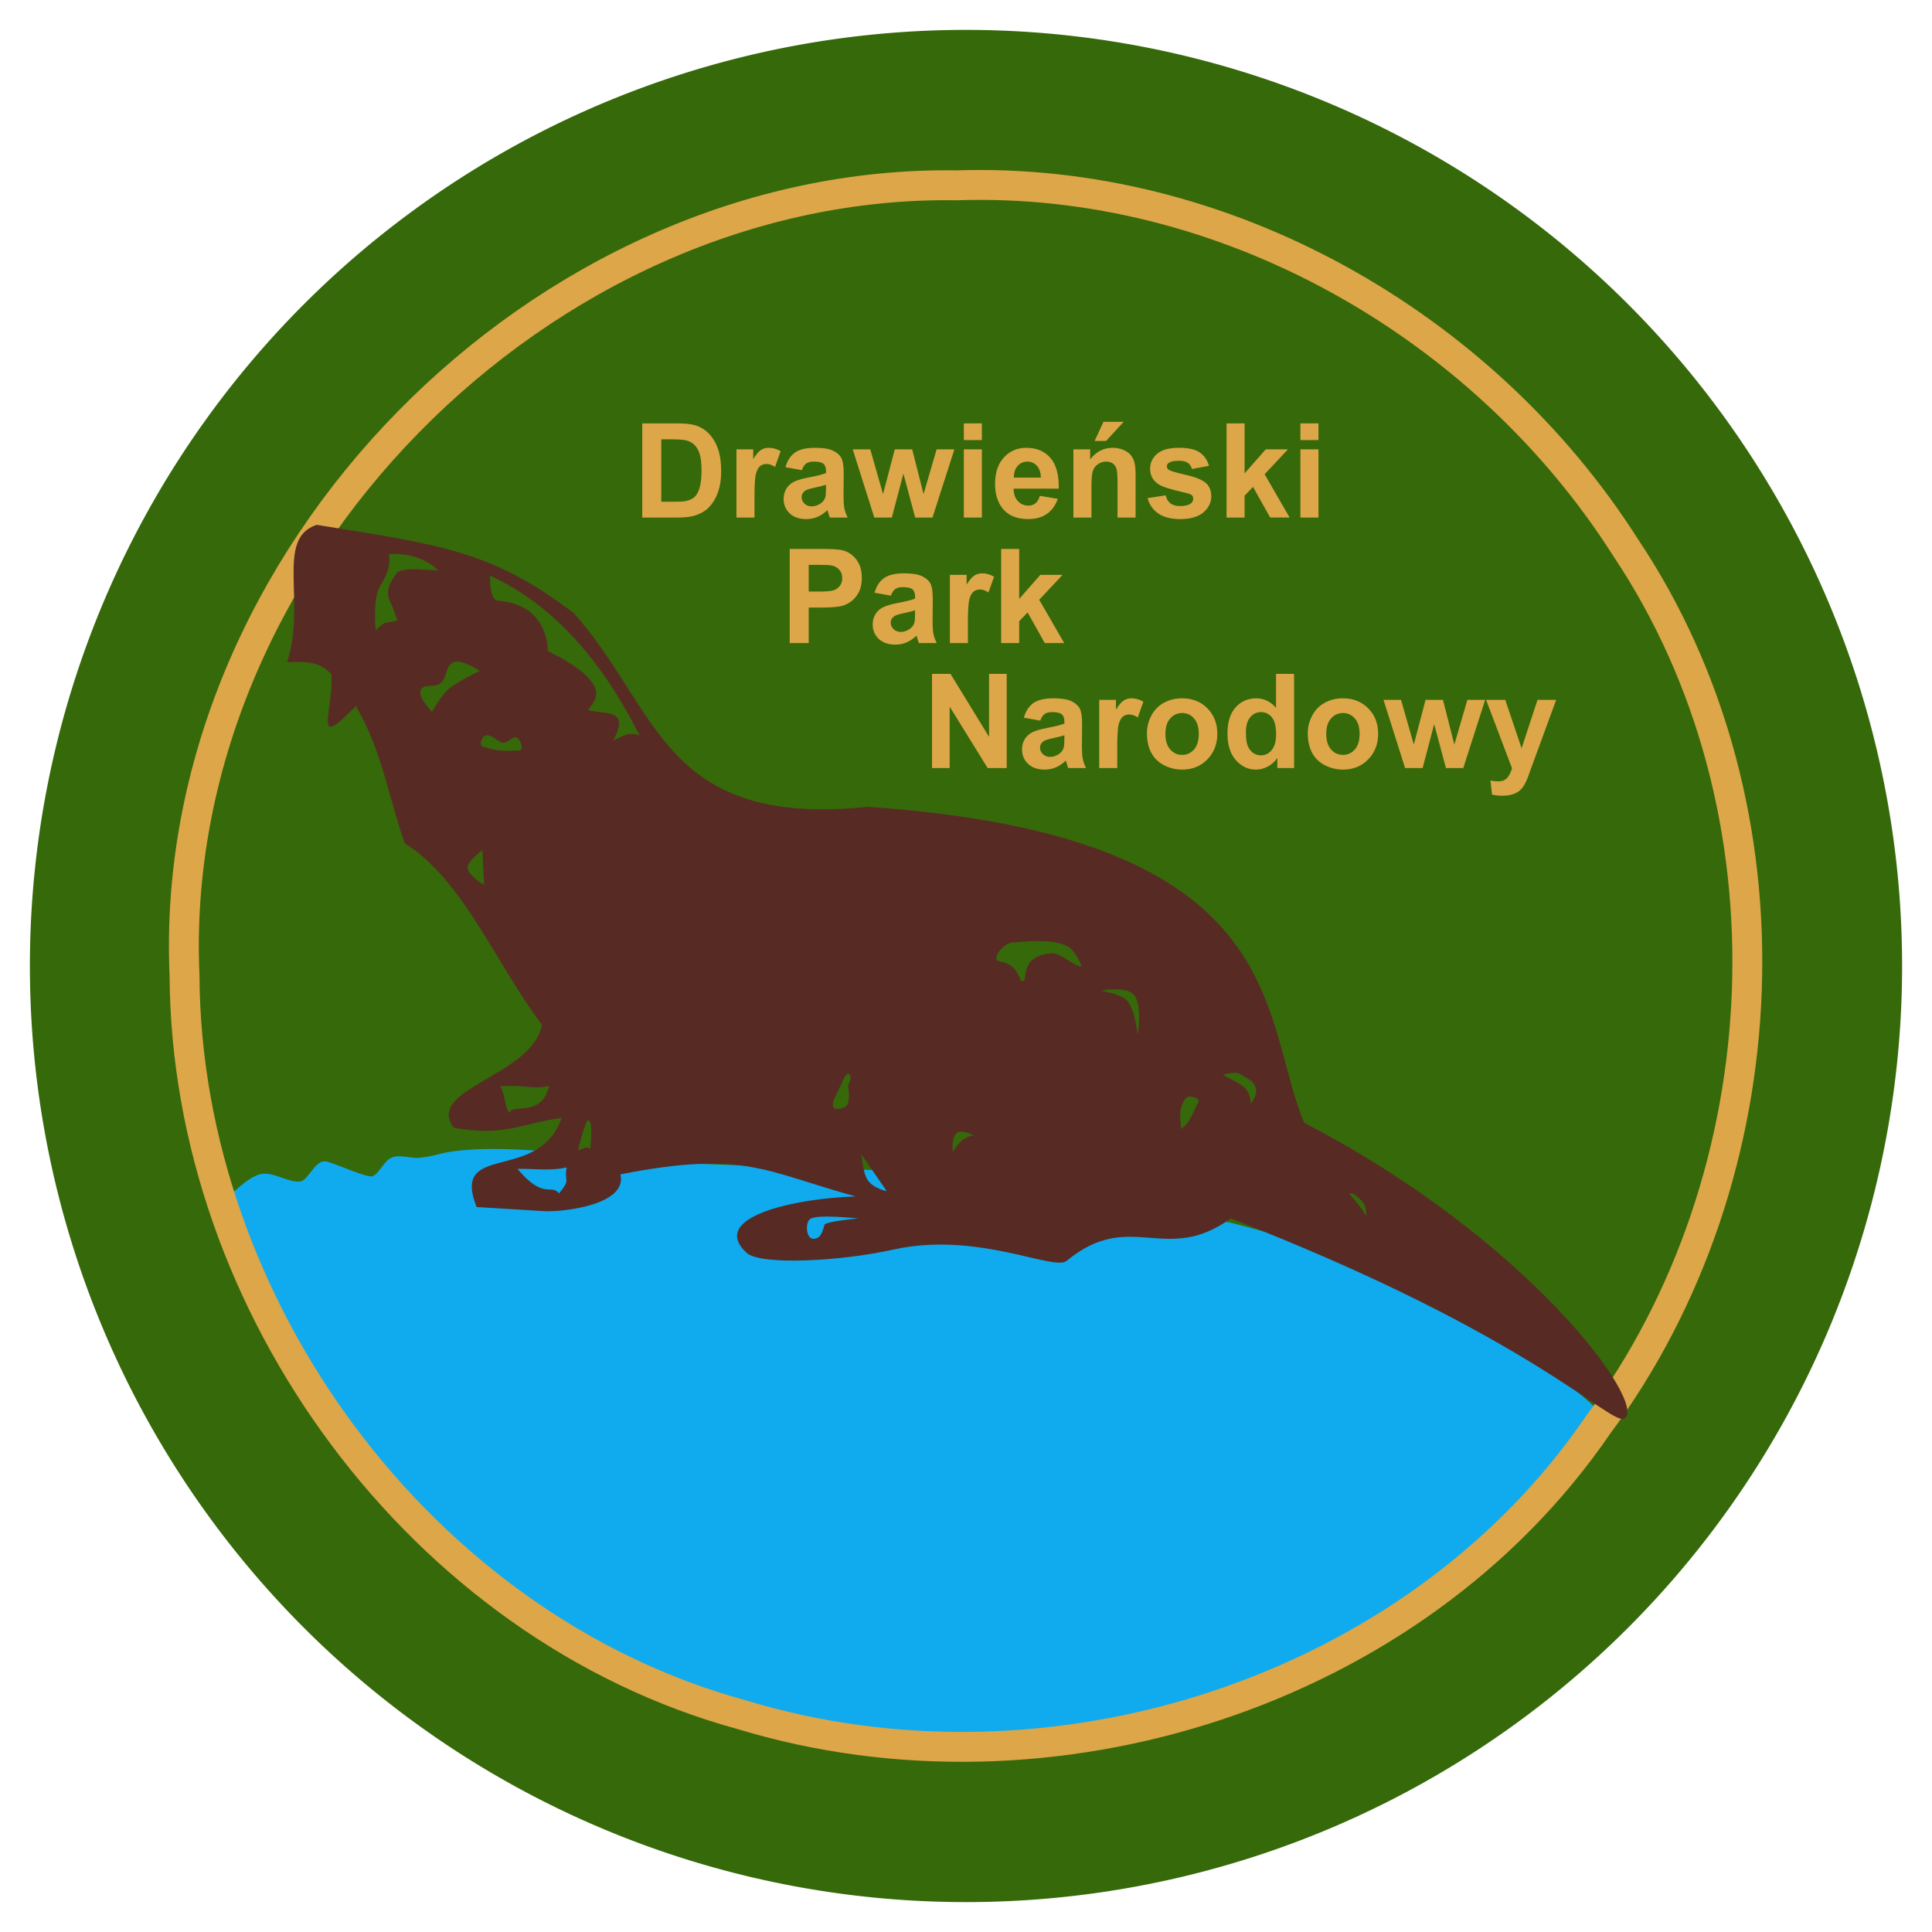 <?xml version="1.0" encoding="UTF-8" standalone="no"?>
<!-- Created with Inkscape (http://www.inkscape.org/) -->

<svg
   xmlns:dc="http://purl.org/dc/elements/1.1/"
   xmlns:cc="http://creativecommons.org/ns#"
   xmlns:rdf="http://www.w3.org/1999/02/22-rdf-syntax-ns#"
   xmlns:svg="http://www.w3.org/2000/svg"
   xmlns="http://www.w3.org/2000/svg"
   xmlns:sodipodi="http://sodipodi.sourceforge.net/DTD/sodipodi-0.dtd"
   xmlns:inkscape="http://www.inkscape.org/namespaces/inkscape"
   width="323.115"
   height="323.115"
   id="svg2"
   sodipodi:version="0.32"
   inkscape:version="0.48.0 r9654"
   sodipodi:docname="Drawienski Park Narodowy.svg"
   inkscape:output_extension="org.inkscape.output.svg.inkscape"
   version="1.1">
  <defs
     id="defs4" />
  <sodipodi:namedview
     id="base"
     pagecolor="#ffffff"
     bordercolor="#666666"
     borderopacity="1.0"
     gridtolerance="10000"
     guidetolerance="10"
     objecttolerance="10"
     inkscape:pageopacity="0.0"
     inkscape:pageshadow="2"
     inkscape:zoom="2.3242517"
     inkscape:cx="161.55737"
     inkscape:cy="161.55737"
     inkscape:document-units="px"
     inkscape:current-layer="layer5"
     showgrid="false"
     inkscape:window-width="1280"
     inkscape:window-height="968"
     inkscape:window-x="-4"
     inkscape:window-y="-4"
     inkscape:window-maximized="0"
     fit-margin-top="5"
     fit-margin-left="5"
     fit-margin-right="5"
     fit-margin-bottom="5" />
  <g
     inkscape:groupmode="layer"
     id="layer3"
     inkscape:label="tło"
     style="display:inline"
     transform="translate(-7.295,-3.1)">
    <path
       sodipodi:type="arc"
       style="fill:#366909;fill-opacity:1;fill-rule:nonzero;stroke:none"
       id="path2499"
       sodipodi:cx="170.49181"
       sodipodi:cy="167.11629"
       sodipodi:rx="156.55737"
       sodipodi:ry="156.55737"
       d="m 327.049,167.116 a 156.557,156.557 0 1 1 -313.115,0 156.557,156.557 0 1 1 313.115,0 z"
       transform="translate(-1.639,-2.459)" />
    <path
       style="fill:#0fabee;fill-opacity:1;fill-rule:evenodd;stroke:#0fabee;stroke-width:1px;stroke-linecap:butt;stroke-linejoin:miter;stroke-opacity:1"
       d="m 45.492,204.002 c 0,0 3.636,-3.854 5.738,-4.098 1.954,-0.227 4.616,1.714 6.557,1.23 1.528,-0.381 2.585,-3.714 4.098,-3.279 1.998,0.575 6.621,2.766 7.787,2.459 1.432,-0.377 2.23,-3.024 3.689,-3.279 1.304,-0.228 2.779,0.323 4.098,0.205 1.155,-0.103 2.158,-0.316 3.279,-0.615 9.393,-2.502 32.377,1.23 32.377,1.23 l 45.902,1.639 54.098,8.607 c 24.454,6.284 41.94,13.798 61.066,31.148 l -16.803,22.541 -38.115,23.361 -38.934,9.836 -38.115,-1.23 L 114.754,283.51 84.426,265.067 66.803,245.805 50.82,219.985 45.492,204.002 z"
       id="path2403"
       sodipodi:nodetypes="csssssssccccccccccccc"
       inkscape:connector-curvature="0" />
    <path
       style="fill:none;stroke:#dca649;stroke-width:5;stroke-linecap:butt;stroke-linejoin:round;stroke-miterlimit:2.6;stroke-opacity:1;stroke-dasharray:none;marker-start:none"
       d="M 167.312,34.094 C 98.017,33.018 35.082,96.66 38.156,166.25 c 0.281,55.274 39.536,108.964 93.188,123.625 51.498,15.66 112.511,-3.586 143.194,-48.425 31.029,-41.804 33.837,-103.136 4.619,-146.794 C 255.384,57.274 212.016,32.592 167.312,34.094 z"
       id="path3271"
       inkscape:connector-curvature="0" />
  </g>
  <g
     inkscape:groupmode="layer"
     id="layer5"
     inkscape:label="napis"
     style="display:inline"
     transform="translate(-7.295,-3.1)">
    <g
       style="font-size:22px;font-style:normal;font-variant:normal;font-weight:bold;font-stretch:normal;text-align:start;line-height:100%;writing-mode:lr-tb;text-anchor:start;fill:#dca649;fill-opacity:1;stroke:none;font-family:Arial;-inkscape-font-specification:Arial Bold"
       id="text3178">
      <path
         d="m 114.705,73.909 5.812,0 c 1.311,1.6e-5 2.31,0.1 2.997,0.301 0.924,0.272 1.715,0.756 2.374,1.45 0.659,0.695 1.16,1.545 1.504,2.551 0.344,1.006 0.516,2.247 0.516,3.722 -1e-5,1.296 -0.161,2.413 -0.483,3.352 -0.394,1.146 -0.956,2.073 -1.687,2.782 -0.551,0.537 -1.296,0.956 -2.234,1.257 -0.702,0.222 -1.64,0.333 -2.814,0.333 l -5.983,0 z m 3.18,2.664 0,10.431 2.374,0 c 0.888,3e-6 1.529,-0.05 1.923,-0.15 0.516,-0.129 0.944,-0.347 1.284,-0.655 0.34,-0.308 0.618,-0.815 0.833,-1.52 0.215,-0.705 0.322,-1.667 0.322,-2.884 -1e-5,-1.217 -0.107,-2.152 -0.322,-2.804 -0.215,-0.652 -0.516,-1.16 -0.902,-1.525 -0.387,-0.365 -0.877,-0.612 -1.472,-0.741 -0.444,-0.1 -1.314,-0.15 -2.61,-0.15 z"
         style=""
         id="path3939" />
      <path
         d="m 133.482,89.657 -3.019,0 0,-11.408 2.804,0 0,1.622 c 0.48,-0.766 0.911,-1.271 1.294,-1.515 0.383,-0.243 0.818,-0.365 1.305,-0.365 0.688,1.2e-5 1.35,0.19 1.987,0.569 l -0.935,2.632 c -0.508,-0.329 -0.981,-0.494 -1.418,-0.494 -0.423,9e-6 -0.781,0.116 -1.074,0.349 -0.294,0.233 -0.525,0.653 -0.693,1.262 -0.168,0.609 -0.252,1.883 -0.252,3.824 z"
         style=""
         id="path3941" />
      <path
         d="m 141.399,81.73 -2.739,-0.494 c 0.308,-1.103 0.838,-1.919 1.59,-2.449 0.752,-0.53 1.869,-0.795 3.352,-0.795 1.346,1.2e-5 2.349,0.159 3.008,0.478 0.659,0.319 1.123,0.723 1.391,1.214 0.269,0.491 0.403,1.391 0.403,2.702 l -0.032,3.523 c -1e-5,1.003 0.048,1.742 0.145,2.218 0.097,0.476 0.278,0.986 0.542,1.531 l -2.986,0 c -0.079,-0.201 -0.175,-0.498 -0.29,-0.892 -0.05,-0.179 -0.086,-0.297 -0.107,-0.354 -0.516,0.501 -1.067,0.877 -1.654,1.128 -0.587,0.251 -1.214,0.376 -1.88,0.376 -1.174,0 -2.1,-0.319 -2.777,-0.956 -0.677,-0.637 -1.015,-1.443 -1.015,-2.417 0,-0.645 0.154,-1.219 0.462,-1.724 0.308,-0.505 0.739,-0.892 1.294,-1.16 0.555,-0.269 1.355,-0.503 2.401,-0.704 1.411,-0.265 2.388,-0.512 2.933,-0.741 l 0,-0.301 c 0,-0.58 -0.143,-0.994 -0.43,-1.241 -0.286,-0.247 -0.827,-0.371 -1.622,-0.371 -0.537,10e-6 -0.956,0.106 -1.257,0.317 -0.301,0.211 -0.544,0.582 -0.73,1.112 z m 4.039,2.449 c -0.387,0.129 -0.999,0.283 -1.837,0.462 -0.838,0.179 -1.386,0.354 -1.644,0.526 -0.394,0.279 -0.591,0.634 -0.591,1.063 0,0.423 0.158,0.788 0.473,1.096 0.315,0.308 0.716,0.462 1.203,0.462 0.544,2e-6 1.063,-0.179 1.558,-0.537 0.365,-0.272 0.605,-0.605 0.72,-0.999 0.079,-0.258 0.118,-0.748 0.118,-1.472 z"
         style=""
         id="path3943" />
      <path
         d="m 153.516,89.657 -3.609,-11.408 2.933,0 2.138,7.477 1.966,-7.477 2.911,0 1.901,7.477 2.181,-7.477 2.976,0 -3.663,11.408 -2.9,0 -1.966,-7.337 -1.934,7.337 z"
         style=""
         id="path3945" />
      <path
         d="m 168.491,76.702 0,-2.793 3.019,0 0,2.793 z m 0,12.955 0,-11.408 3.019,0 0,11.408 z"
         style=""
         id="path3947" />
      <path
         d="m 181.199,86.026 3.008,0.505 c -0.387,1.103 -0.997,1.943 -1.832,2.519 -0.834,0.576 -1.878,0.865 -3.131,0.865 -1.984,0 -3.452,-0.648 -4.404,-1.944 -0.752,-1.038 -1.128,-2.349 -1.128,-3.932 0,-1.891 0.494,-3.371 1.482,-4.442 0.988,-1.071 2.238,-1.606 3.749,-1.606 1.697,1.2e-5 3.036,0.56 4.018,1.681 0.981,1.121 1.45,2.838 1.407,5.151 l -7.562,0 c 0.021,0.895 0.265,1.592 0.73,2.089 0.465,0.498 1.046,0.747 1.74,0.747 0.473,2e-6 0.87,-0.129 1.192,-0.387 0.322,-0.258 0.566,-0.673 0.73,-1.246 z m 0.172,-3.051 c -0.021,-0.874 -0.247,-1.538 -0.677,-1.993 -0.43,-0.455 -0.952,-0.682 -1.568,-0.682 -0.659,10e-6 -1.203,0.24 -1.633,0.72 -0.43,0.48 -0.641,1.132 -0.634,1.955 z"
         style=""
         id="path3949" />
      <path
         d="m 197.215,89.657 -3.019,0 0,-5.822 c -1e-5,-1.232 -0.065,-2.028 -0.193,-2.39 -0.129,-0.362 -0.338,-0.643 -0.628,-0.843 -0.29,-0.201 -0.639,-0.301 -1.047,-0.301 -0.523,10e-6 -0.992,0.143 -1.407,0.43 -0.415,0.286 -0.7,0.666 -0.854,1.139 -0.154,0.473 -0.231,1.346 -0.231,2.621 l 0,5.167 -3.019,0 0,-11.408 2.804,0 0,1.676 c 0.995,-1.289 2.249,-1.934 3.76,-1.934 0.666,1.2e-5 1.275,0.12 1.826,0.36 0.551,0.24 0.969,0.546 1.251,0.918 0.283,0.372 0.48,0.795 0.591,1.268 0.111,0.473 0.167,1.149 0.167,2.03 z m -6.854,-12.805 1.482,-3.212 3.384,0 -2.954,3.212 z"
         style=""
         id="path3951" />
      <path
         d="m 199.224,86.402 3.029,-0.462 c 0.129,0.587 0.39,1.033 0.784,1.337 0.394,0.304 0.945,0.457 1.654,0.457 0.781,2e-6 1.368,-0.143 1.762,-0.43 0.265,-0.201 0.397,-0.469 0.397,-0.806 -1e-5,-0.229 -0.072,-0.419 -0.215,-0.569 -0.15,-0.143 -0.487,-0.276 -1.01,-0.397 -2.435,-0.537 -3.978,-1.028 -4.63,-1.472 -0.902,-0.616 -1.354,-1.472 -1.354,-2.567 0,-0.988 0.39,-1.819 1.171,-2.492 0.781,-0.673 1.991,-1.01 3.631,-1.01 1.561,1.2e-5 2.721,0.254 3.48,0.763 0.759,0.508 1.282,1.26 1.568,2.256 l -2.847,0.526 c -0.122,-0.444 -0.353,-0.784 -0.693,-1.021 -0.34,-0.236 -0.825,-0.354 -1.456,-0.354 -0.795,9e-6 -1.364,0.111 -1.708,0.333 -0.229,0.158 -0.344,0.362 -0.344,0.612 0,0.215 0.1,0.397 0.301,0.548 0.272,0.201 1.212,0.483 2.82,0.849 1.608,0.365 2.73,0.813 3.368,1.343 0.63,0.537 0.945,1.285 0.945,2.245 -1e-5,1.046 -0.437,1.944 -1.311,2.696 -0.874,0.752 -2.166,1.128 -3.878,1.128 -1.554,0 -2.784,-0.315 -3.69,-0.945 -0.906,-0.63 -1.499,-1.486 -1.778,-2.567 z"
         style=""
         id="path3953" />
      <path
         d="m 212.426,89.657 0,-15.748 3.019,0 0,8.357 3.534,-4.018 3.717,0 -3.899,4.168 4.179,7.24 -3.255,0 -2.868,-5.124 -1.407,1.472 0,3.652 z"
         style=""
         id="path3955" />
      <path
         d="m 224.78,76.702 0,-2.793 3.019,0 0,2.793 z m 0,12.955 0,-11.408 3.019,0 0,11.408 z"
         style=""
         id="path3957" />
    </g>
    <g
       style="font-size:22px;font-style:normal;font-variant:normal;font-weight:bold;font-stretch:normal;text-align:start;line-height:100%;writing-mode:lr-tb;text-anchor:start;fill:#dca649;fill-opacity:1;stroke:none;display:inline;font-family:Arial;-inkscape-font-specification:Arial Bold"
       id="text3182">
      <path
         d="m 139.366,110.651 0,-15.748 5.103,0 c 1.934,1.6e-5 3.194,0.079 3.781,0.236 0.902,0.236 1.658,0.75 2.267,1.542 0.609,0.791 0.913,1.814 0.913,3.067 -2e-5,0.967 -0.175,1.78 -0.526,2.438 -0.351,0.659 -0.797,1.176 -1.337,1.552 -0.541,0.376 -1.09,0.625 -1.649,0.747 -0.759,0.15 -1.858,0.226 -3.298,0.226 l -2.073,0 0,5.94 z m 3.18,-13.084 0,4.469 1.74,0 c 1.253,1e-5 2.091,-0.082 2.514,-0.247 0.423,-0.165 0.754,-0.423 0.994,-0.773 0.24,-0.351 0.36,-0.759 0.36,-1.225 -1e-5,-0.573 -0.168,-1.046 -0.505,-1.418 -0.337,-0.372 -0.763,-0.605 -1.278,-0.698 -0.38,-0.072 -1.142,-0.107 -2.288,-0.107 z"
         style=""
         id="path3930" />
      <path
         d="m 156.295,102.724 -2.739,-0.494 c 0.308,-1.103 0.838,-1.919 1.59,-2.449 0.752,-0.53 1.869,-0.795 3.352,-0.795 1.346,1.2e-5 2.349,0.159 3.008,0.478 0.659,0.319 1.123,0.723 1.391,1.214 0.269,0.491 0.403,1.391 0.403,2.702 l -0.032,3.523 c -10e-6,1.003 0.048,1.742 0.145,2.218 0.097,0.476 0.277,0.986 0.542,1.531 l -2.986,0 c -0.079,-0.201 -0.175,-0.498 -0.29,-0.892 -0.05,-0.179 -0.086,-0.297 -0.107,-0.354 -0.516,0.501 -1.067,0.877 -1.654,1.128 -0.587,0.251 -1.214,0.376 -1.88,0.376 -1.174,0 -2.1,-0.319 -2.777,-0.956 -0.677,-0.637 -1.015,-1.443 -1.015,-2.417 -1e-5,-0.645 0.154,-1.219 0.462,-1.724 0.308,-0.505 0.739,-0.892 1.294,-1.16 0.555,-0.269 1.355,-0.503 2.401,-0.704 1.411,-0.265 2.388,-0.512 2.933,-0.741 l 0,-0.301 c -1e-5,-0.58 -0.143,-0.994 -0.43,-1.241 -0.286,-0.247 -0.827,-0.371 -1.622,-0.371 -0.537,10e-6 -0.956,0.106 -1.257,0.317 -0.301,0.211 -0.544,0.582 -0.73,1.112 z m 4.039,2.449 c -0.387,0.129 -0.999,0.283 -1.837,0.462 -0.838,0.179 -1.386,0.354 -1.644,0.526 -0.394,0.279 -0.591,0.634 -0.591,1.063 0,0.423 0.158,0.788 0.473,1.096 0.315,0.308 0.716,0.462 1.203,0.462 0.544,0 1.063,-0.179 1.558,-0.537 0.365,-0.272 0.605,-0.605 0.72,-0.999 0.079,-0.258 0.118,-0.748 0.118,-1.472 z"
         style=""
         id="path3932" />
      <path
         d="m 169.175,110.651 -3.019,0 0,-11.408 2.804,0 0,1.622 c 0.48,-0.766 0.911,-1.271 1.294,-1.515 0.383,-0.243 0.818,-0.365 1.305,-0.365 0.688,1.2e-5 1.35,0.19 1.987,0.569 l -0.935,2.632 c -0.508,-0.329 -0.981,-0.494 -1.418,-0.494 -0.423,1e-5 -0.781,0.116 -1.074,0.349 -0.294,0.233 -0.525,0.653 -0.693,1.262 -0.168,0.609 -0.252,1.883 -0.252,3.824 z"
         style=""
         id="path3934" />
      <path
         d="m 174.729,110.651 0,-15.748 3.019,0 0,8.357 3.534,-4.018 3.717,0 -3.899,4.168 4.179,7.24 -3.255,0 -2.868,-5.124 -1.407,1.472 0,3.652 z"
         style=""
         id="path3936" />
    </g>
    <g
       style="font-size:22px;font-style:normal;font-variant:normal;font-weight:bold;font-stretch:normal;text-align:start;line-height:100%;writing-mode:lr-tb;text-anchor:start;fill:#dca649;fill-opacity:1;stroke:none;display:inline;font-family:Arial;-inkscape-font-specification:Arial Bold"
       id="text3186">
      <path
         d="m 163.168,131.553 0,-15.748 3.094,0 6.445,10.517 0,-10.517 2.954,0 0,15.748 -3.19,0 -6.349,-10.27 0,10.27 z"
         style=""
         id="path3913" />
      <path
         d="m 181.269,123.625 -2.739,-0.494 c 0.308,-1.103 0.838,-1.919 1.59,-2.449 0.752,-0.53 1.869,-0.795 3.352,-0.795 1.346,1e-5 2.349,0.159 3.008,0.478 0.659,0.319 1.123,0.723 1.391,1.214 0.269,0.491 0.403,1.391 0.403,2.702 l -0.032,3.523 c -1e-5,1.003 0.048,1.742 0.145,2.218 0.097,0.476 0.278,0.986 0.542,1.531 l -2.986,0 c -0.079,-0.201 -0.175,-0.498 -0.29,-0.892 -0.05,-0.179 -0.086,-0.297 -0.107,-0.354 -0.516,0.501 -1.067,0.877 -1.654,1.128 -0.587,0.251 -1.214,0.376 -1.88,0.376 -1.174,0 -2.1,-0.319 -2.777,-0.956 -0.677,-0.637 -1.015,-1.443 -1.015,-2.417 0,-0.645 0.154,-1.219 0.462,-1.724 0.308,-0.505 0.739,-0.892 1.294,-1.16 0.555,-0.269 1.355,-0.503 2.401,-0.704 1.411,-0.265 2.388,-0.512 2.933,-0.741 l 0,-0.301 c -1e-5,-0.58 -0.143,-0.994 -0.43,-1.241 -0.286,-0.247 -0.827,-0.371 -1.622,-0.371 -0.537,10e-6 -0.956,0.106 -1.257,0.317 -0.301,0.211 -0.544,0.582 -0.73,1.112 z m 4.039,2.449 c -0.387,0.129 -0.999,0.283 -1.837,0.462 -0.838,0.179 -1.386,0.354 -1.644,0.526 -0.394,0.279 -0.591,0.634 -0.591,1.063 -1e-5,0.423 0.158,0.788 0.473,1.096 0.315,0.308 0.716,0.462 1.203,0.462 0.544,1e-5 1.063,-0.179 1.558,-0.537 0.365,-0.272 0.605,-0.605 0.72,-0.999 0.079,-0.258 0.118,-0.748 0.118,-1.472 z"
         style=""
         id="path3915" />
      <path
         d="m 194.149,131.553 -3.019,0 0,-11.408 2.804,0 0,1.622 c 0.48,-0.766 0.911,-1.271 1.294,-1.515 0.383,-0.243 0.818,-0.365 1.305,-0.365 0.687,1e-5 1.35,0.19 1.987,0.569 l -0.935,2.632 c -0.508,-0.329 -0.981,-0.494 -1.418,-0.494 -0.423,1e-5 -0.781,0.116 -1.074,0.349 -0.294,0.233 -0.525,0.653 -0.693,1.262 -0.168,0.609 -0.252,1.883 -0.252,3.824 z"
         style=""
         id="path3917" />
      <path
         d="m 199.112,125.688 c 0,-1.003 0.247,-1.973 0.741,-2.911 0.494,-0.938 1.194,-1.654 2.1,-2.148 0.906,-0.494 1.917,-0.741 3.035,-0.741 1.726,1e-5 3.14,0.56 4.243,1.681 1.103,1.121 1.654,2.537 1.654,4.249 -2e-5,1.726 -0.557,3.156 -1.67,4.292 -1.114,1.135 -2.515,1.703 -4.206,1.703 -1.046,0 -2.043,-0.236 -2.992,-0.709 -0.949,-0.473 -1.67,-1.166 -2.165,-2.079 -0.494,-0.913 -0.741,-2.025 -0.741,-3.335 z m 3.094,0.161 c -1e-5,1.132 0.269,1.998 0.806,2.6 0.537,0.602 1.2,0.902 1.987,0.902 0.788,0 1.448,-0.301 1.982,-0.902 0.534,-0.602 0.8,-1.475 0.8,-2.621 -1e-5,-1.117 -0.267,-1.977 -0.8,-2.578 -0.534,-0.602 -1.194,-0.902 -1.982,-0.902 -0.788,1e-5 -1.45,0.301 -1.987,0.902 -0.537,0.602 -0.806,1.468 -0.806,2.6 z"
         style=""
         id="path3919" />
      <path
         d="m 223.722,131.553 -2.804,0 0,-1.676 c -0.466,0.652 -1.015,1.137 -1.649,1.456 -0.634,0.319 -1.273,0.478 -1.917,0.478 -1.311,0 -2.433,-0.528 -3.368,-1.584 -0.935,-1.056 -1.402,-2.53 -1.402,-4.42 0,-1.934 0.455,-3.403 1.364,-4.41 0.909,-1.006 2.059,-1.509 3.448,-1.509 1.275,1e-5 2.378,0.53 3.309,1.59 l 0,-5.672 3.019,0 z m -8.057,-5.951 c -1e-5,1.217 0.168,2.098 0.505,2.643 0.487,0.788 1.167,1.182 2.041,1.182 0.695,0 1.285,-0.295 1.772,-0.886 0.487,-0.591 0.73,-1.473 0.73,-2.648 -1e-5,-1.311 -0.236,-2.254 -0.709,-2.831 -0.473,-0.576 -1.078,-0.865 -1.815,-0.865 -0.716,10e-6 -1.316,0.285 -1.799,0.854 -0.483,0.569 -0.725,1.42 -0.725,2.551 z"
         style=""
         id="path3921" />
      <path
         d="m 226.01,125.688 c -1e-5,-1.003 0.247,-1.973 0.741,-2.911 0.494,-0.938 1.194,-1.654 2.1,-2.148 0.906,-0.494 1.917,-0.741 3.035,-0.741 1.726,1e-5 3.14,0.56 4.243,1.681 1.103,1.121 1.654,2.537 1.654,4.249 -1e-5,1.726 -0.557,3.156 -1.67,4.292 -1.114,1.135 -2.515,1.703 -4.206,1.703 -1.046,0 -2.043,-0.236 -2.992,-0.709 -0.949,-0.473 -1.67,-1.166 -2.165,-2.079 -0.494,-0.913 -0.741,-2.025 -0.741,-3.335 z m 3.094,0.161 c -1e-5,1.132 0.269,1.998 0.806,2.6 0.537,0.602 1.2,0.902 1.987,0.902 0.788,0 1.448,-0.301 1.982,-0.902 0.534,-0.602 0.8,-1.475 0.8,-2.621 -1e-5,-1.117 -0.267,-1.977 -0.8,-2.578 -0.534,-0.602 -1.194,-0.902 -1.982,-0.902 -0.788,1e-5 -1.45,0.301 -1.987,0.902 -0.537,0.602 -0.806,1.468 -0.806,2.6 z"
         style=""
         id="path3923" />
      <path
         d="m 242.284,131.553 -3.609,-11.408 2.933,0 2.138,7.477 1.966,-7.477 2.911,0 1.901,7.477 2.181,-7.477 2.976,0 -3.663,11.408 -2.9,0 -1.966,-7.337 -1.934,7.337 z"
         style=""
         id="path3925" />
      <path
         d="m 255.83,120.145 3.212,0 2.729,8.1 2.664,-8.1 3.126,0 -4.028,10.979 -0.72,1.987 c -0.265,0.666 -0.517,1.174 -0.757,1.525 -0.24,0.351 -0.516,0.636 -0.827,0.854 -0.312,0.218 -0.695,0.389 -1.149,0.51 -0.455,0.122 -0.969,0.183 -1.542,0.183 -0.58,-1e-5 -1.149,-0.061 -1.708,-0.183 l -0.269,-2.363 c 0.473,0.093 0.899,0.14 1.278,0.14 0.702,0 1.221,-0.206 1.558,-0.618 0.337,-0.412 0.594,-0.936 0.773,-1.574 z"
         style=""
         id="path3927" />
    </g>
  </g>
  <g
     inkscape:groupmode="layer"
     id="layer4"
     inkscape:label="wydra"
     style="display:inline"
     transform="translate(-7.295,-3.1)">
    <path
       style="fill:#572b24;fill-opacity:1;fill-rule:evenodd;stroke:none"
       d="m 60.25,90.875 c -6.967,2.322 -1.659,12.859 -4.938,22.969 3.039,-0.041 5.382,-0.246 7.406,2.031 0.361,6.492 -3.335,12.919 4.094,5.312 4.471,7.657 5.455,15.312 8.188,22.969 9.699,6.011 15.287,20.234 22.938,30.344 -1.639,8.607 -19.668,10.661 -14.75,17.219 8.47,1.503 11.201,-0.7 18.031,-1.656 C 97.394,201.128 82.628,193.903 87,204.969 l 11.281,0.688 c 2.92,0.175 14.011,-0.965 12.781,-6.156 20.902,-4.098 24.18,-0.411 39.344,3.688 -10.219,0.336 -24.681,3.463 -18.25,9.438 2.314,2.15 15.881,1.398 24.5,-0.531 14.098,-3.156 26.87,3.658 29.031,1.875 10.677,-8.809 16.509,0.83 27.438,-7.094 50.68,19.668 63.641,34.859 65.875,33.438 3.836,-2.442 -15.889,-29.902 -53.594,-49.438 -7.514,-18.033 -1.899,-47.926 -72.938,-52.844 -34.426,3.552 -34.843,-16.255 -49.188,-32.375 C 89.347,95.001 80.332,94.154 60.25,90.875 z m 12.344,4.875 c 5.434,-0.217 7.969,2.75 7.969,2.75 -2.454,-0.087 -5.257,-0.53 -6.812,0.281 -1.734,2.405 -2.012,3.634 -0.875,5.656 l 0.875,2.375 c -1.687,0.702 -1.762,-0.243 -3.625,1.688 0,0 -0.531,-5.303 0.719,-7.312 2.59,-4.165 1.026,-5.409 1.75,-5.438 z M 89.25,99.375 c 10.833,4.951 18.963,14.661 25,26.719 -1.906,-0.745 -3.035,0.308 -4.406,0.812 3.145,-5.572 -2.004,-4.211 -4.219,-5.094 1.11,-1.454 4.557,-4.221 -6.719,-9.844 0,0 0.336,-7.751 -8.344,-8.406 C 89.1,103.452 89.25,99.375 89.25,99.375 z m -5.5,14.375 c 1.504,-0.011 3.781,1.562 3.781,1.562 0,0 -3.842,1.783 -5.375,3.188 -1.097,1.005 -2.594,3.625 -2.594,3.625 0,0 -2.644,-2.621 -1.812,-3.781 0.621,-0.867 2.043,-0.282 2.969,-0.812 1.481,-0.849 0.9,-3.014 2.469,-3.688 0.175,-0.075 0.348,-0.092 0.562,-0.094 z m 5,12.312 c 0.885,-0.03 1.913,1.193 2.688,1.25 0.993,0.072 1.591,-1.245 2.312,-0.844 0.646,0.359 1.176,2.128 0.438,2.156 -2.286,0.089 -4.015,0.132 -6.219,-0.719 -0.557,-0.215 -0.123,-1.474 0.406,-1.75 0.12,-0.063 0.249,-0.09 0.375,-0.094 z m -0.781,19.219 0.281,5.812 c 0,0 -2.8,-1.643 -2.75,-2.969 0.039,-1.033 2.469,-2.844 2.469,-2.844 z M 180.156,160.5 c 0.428,-0.014 0.847,-0.006 1.281,0 1.736,0.026 3.465,0.27 4.656,1.031 1.077,0.688 2.125,3.188 2.125,3.188 -1.15,0.149 -3.497,-2.308 -5.062,-2.188 -5.59,0.431 -3.809,4.706 -4.875,4.688 -0.712,-0.012 -0.327,-2.751 -3.844,-3.344 -1.503,-0.253 0.611,-3.074 2.25,-3.156 0.95,-0.048 2.186,-0.176 3.469,-0.219 z m 13.438,8.062 c 1.158,-0.027 2.502,0.114 3.219,0.812 1.625,1.582 0.75,6.781 0.75,6.781 0,0 -0.432,-4.276 -1.781,-5.719 -1.045,-1.118 -4.344,-1.656 -4.344,-1.656 0,0 0.998,-0.192 2.156,-0.219 z m 20.281,13.969 c 0.299,0.006 0.565,0.049 0.75,0.156 1.895,1.103 2.513,1.325 2.75,2.719 0.153,0.901 -0.906,2.344 -0.906,2.344 0.013,-3.074 -2.21,-3.471 -4.656,-4.906 0,0 1.165,-0.33 2.062,-0.312 z m -64.719,0.125 c 0.035,0 0.061,0.014 0.094,0.031 0.727,0.389 -0.125,1.906 -0.125,1.906 0,0 0.53,2.742 -0.344,3.531 -0.529,0.477 -2.028,0.655 -2.156,0 -0.176,-0.899 0.487,-1.795 0.875,-2.625 0.439,-0.939 1.134,-2.844 1.656,-2.844 z m -56.938,2.062 c 2.821,-0.087 4.61,0.563 6.906,0 -1.255,5.457 -6.234,2.763 -6.625,4.562 -0.988,-1.613 -0.574,-2.887 -1.562,-4.5 0.45,-0.048 0.878,-0.05 1.281,-0.062 z M 206.281,186.5 c 0.719,0.065 1.795,0.322 1.375,1.062 -1.025,1.806 -1.129,3.004 -2.781,4.344 0,0 -0.292,-1.671 -0.156,-2.938 0.104,-0.971 0.732,-2.543 1.562,-2.469 z m -100.656,4 c 0.973,-0.176 0.375,4.719 0.375,4.719 -0.804,-0.568 -1.176,0.146 -2.031,0.219 0,0 1.176,-4.851 1.656,-4.938 z m 62.344,1.875 c 0.931,-0.034 2.156,0.594 2.156,0.594 -1.497,0.317 -2.296,0.892 -3.469,2.781 0,0 -0.285,-2.172 0.531,-3.062 0.188,-0.205 0.471,-0.301 0.781,-0.312 z m -16.594,3.812 4.219,6.125 c 0,0 -2.21,-0.439 -3.156,-1.812 -0.871,-1.264 -1.062,-4.312 -1.062,-4.312 z m -49.312,2.156 c -0.467,2.48 0.802,1.863 -1.281,4.344 -1.323,-1.68 -2.525,1.151 -6.938,-4.094 2.739,-0.079 5.377,0.393 8.219,-0.25 z m 131.094,4.344 c 0.465,-0.134 1.395,0.808 1.812,1.188 1.017,0.925 0.812,2.562 0.812,2.562 0,0 -0.952,-1.612 -2.781,-3.625 0.044,-0.067 0.09,-0.106 0.156,-0.125 z M 144.5,206.594 c 2.407,-0.133 6.281,0.281 6.281,0.281 0,0 -5.44,0.509 -5.594,1.062 -0.52,1.876 -0.891,2.243 -1.75,2.344 -1.327,0.156 -1.544,-2.662 -0.656,-3.312 0.275,-0.202 0.916,-0.331 1.719,-0.375 z"
       id="path2405"
       inkscape:connector-curvature="0" />
  </g>
</svg>
